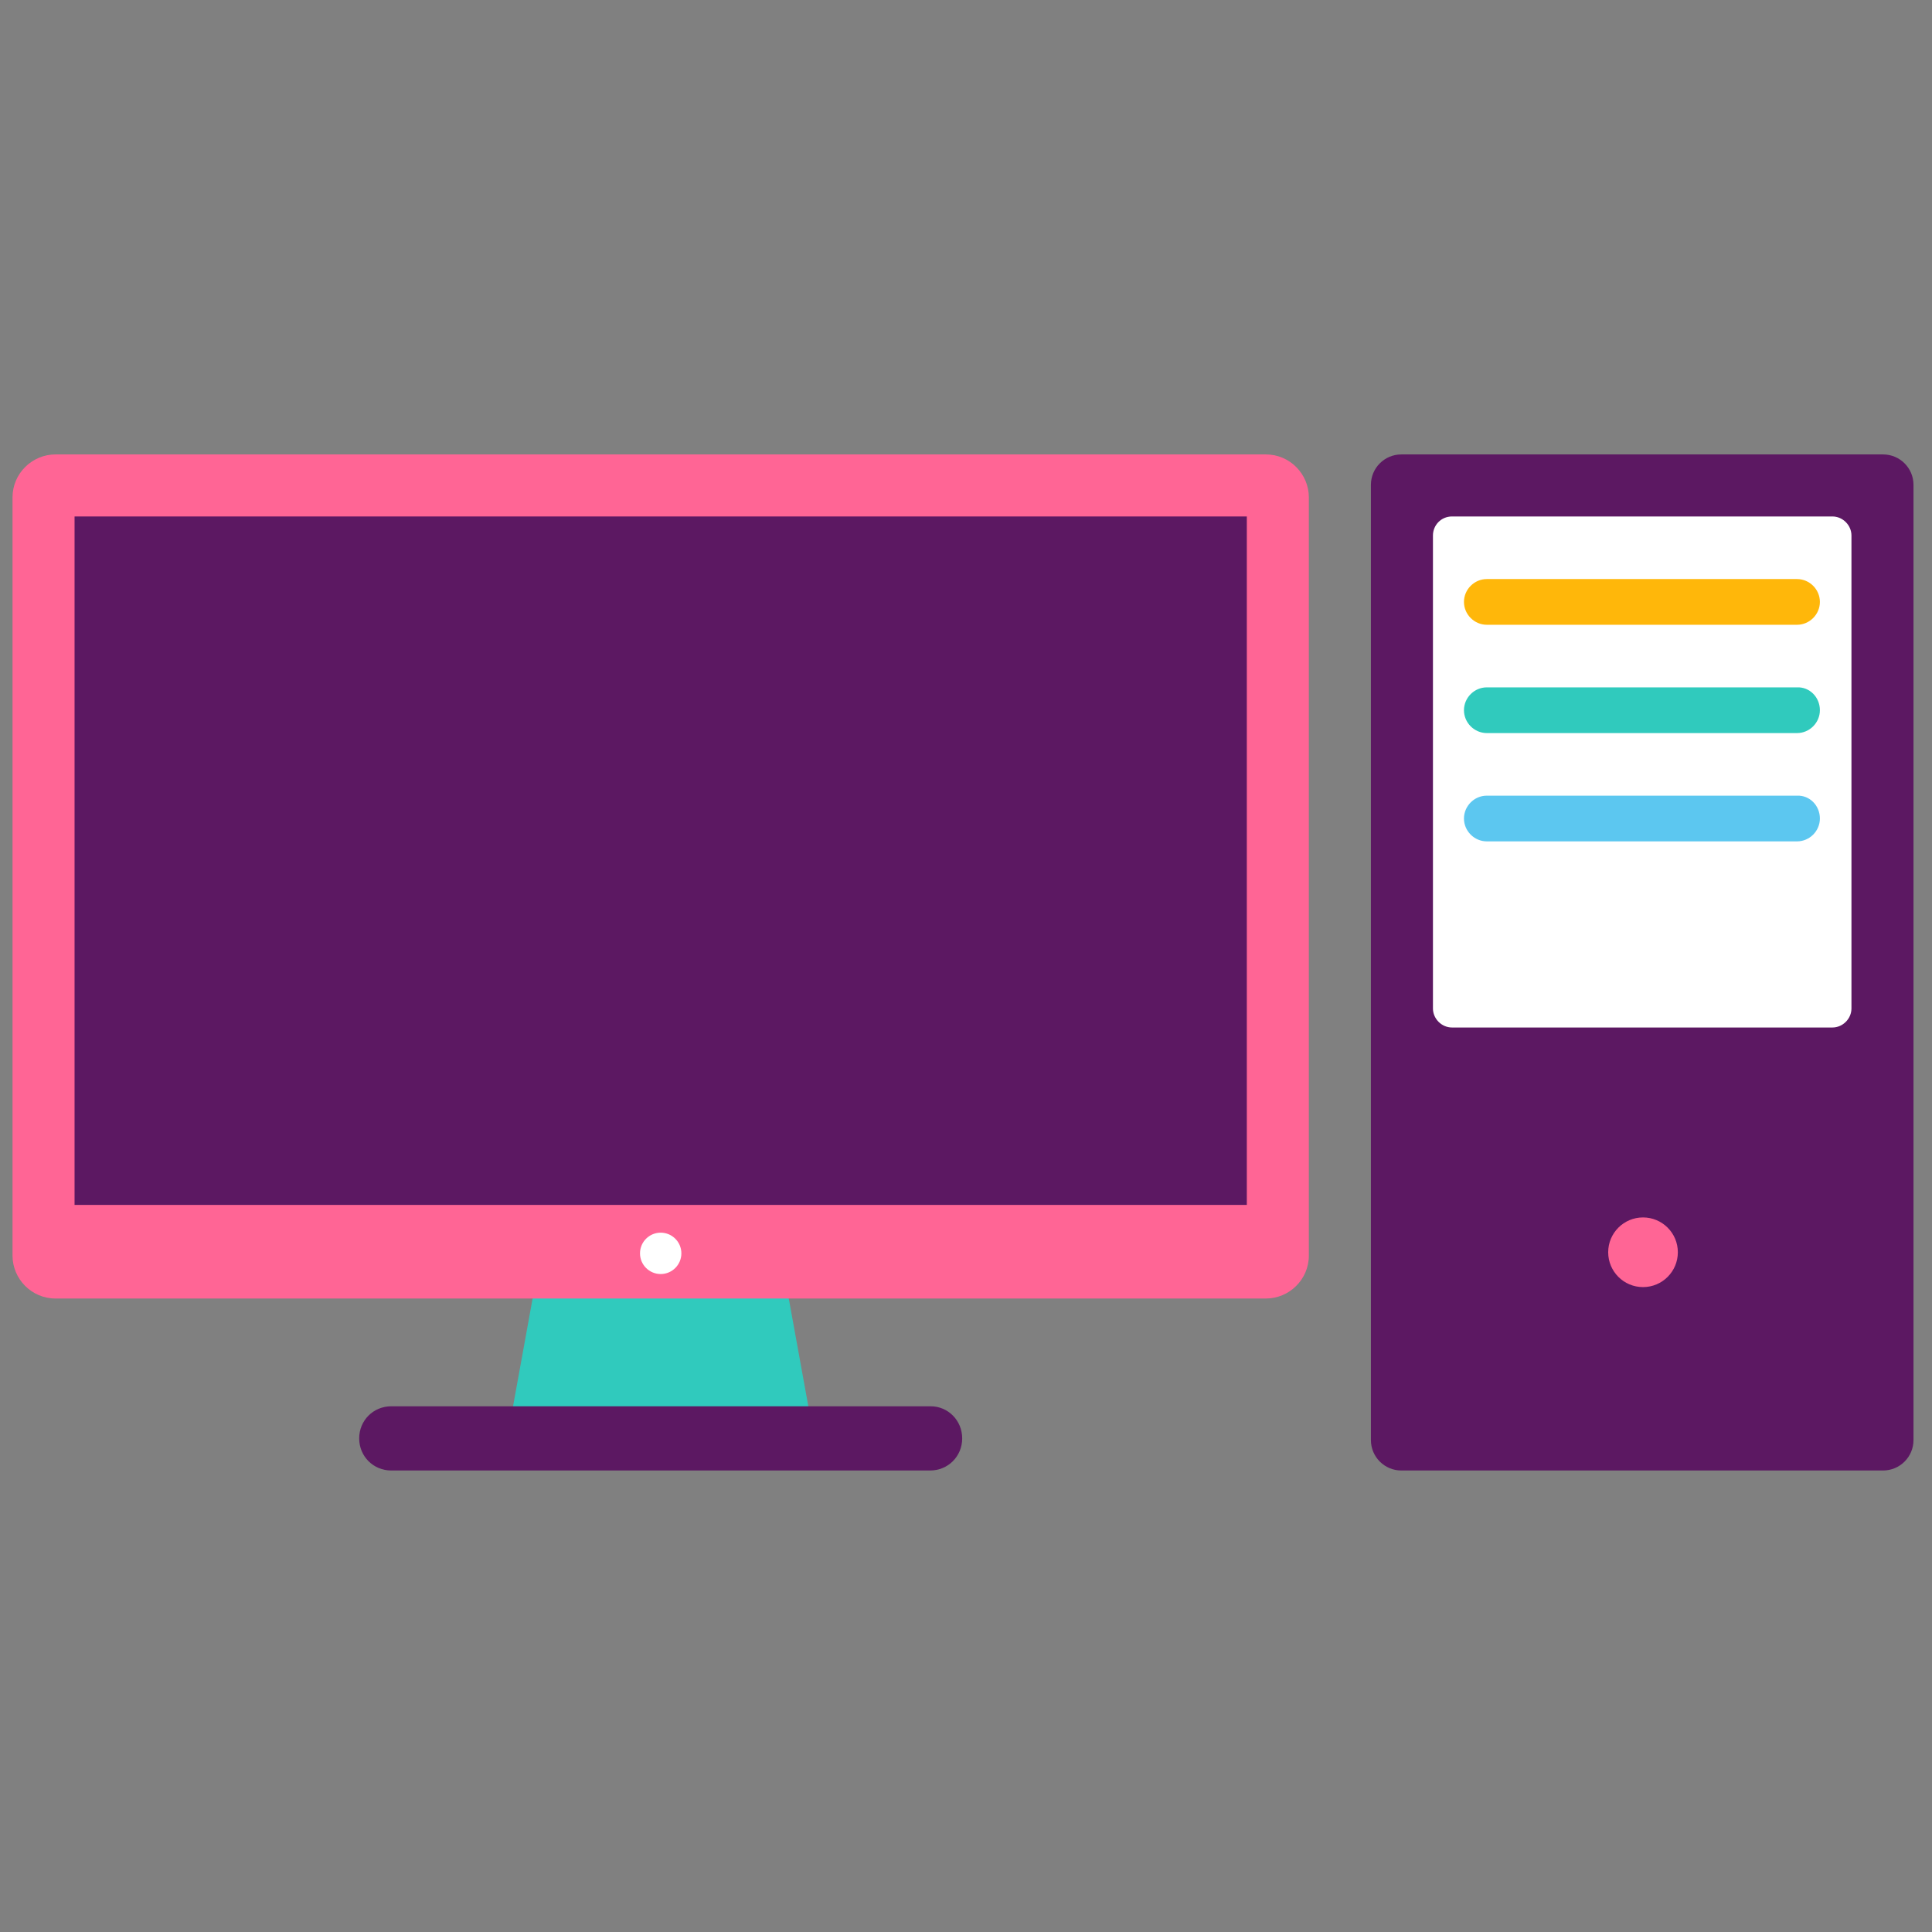 <?xml version="1.0" encoding="utf-8"?>
<!-- Generator: Adobe Illustrator 22.1.0, SVG Export Plug-In . SVG Version: 6.00 Build 0)  -->
<svg version="1.1" id="Layer_1" xmlns="http://www.w3.org/2000/svg" xmlns:xlink="http://www.w3.org/1999/xlink" x="0px" y="0px"
	 viewBox="0 0 355 355" style="enable-background:new 0 0 355 355;" xml:space="preserve">
<rect x="0" y="0" width="355" height="355" fill="#808080" stroke="none"/>
<style type="text/css">
	.st0{fill:#30CABD;}
	.st1{fill:#FF6595;}
	.st2{fill:#5C1862;}
	.st3{fill:#FFFFFF;}
	.st4{fill:#FFB70A;}
	.st5{fill:#5CC7F0;}
</style>
<g>
	<polygon class="st0" points="149.6,264.3 93.2,264.3 98.9,232.9 143.9,232.9 	"/>
	<path class="st1" d="M2.3,91.4v139.3c0,4.3,3.5,7.9,7.9,7.9h222.4c4.3,0,7.9-3.5,7.9-7.9V91.4c0-4.3-3.5-7.9-7.9-7.9H10.2
		C5.9,83.5,2.3,87,2.3,91.4z"/>
	<rect x="13.7" y="94.9" class="st2" width="215.4" height="126.5"/>
	<path class="st2" d="M176.8,264.3c0,3.3-2.6,5.9-5.9,5.9h-99c-3.3,0-5.9-2.6-5.9-5.9s2.6-5.9,5.9-5.9H171
		C174.2,258.4,176.8,261,176.8,264.3z"/>
	<circle class="st3" cx="121.4" cy="230.3" r="3.8"/>
	<g>
		<path class="st2" d="M251.9,89.1v175.5c0,3.1,2.5,5.6,5.6,5.6H346c3.1,0,5.6-2.5,5.6-5.6V89.1c0-3.1-2.5-5.6-5.6-5.6h-88.5
			C254.4,83.5,251.9,86,251.9,89.1z"/>
		<path class="st3" d="M263.3,98.4v86.9c0,1.9,1.6,3.5,3.5,3.5h69.9c1.9,0,3.5-1.6,3.5-3.5V98.4c0-1.9-1.6-3.5-3.5-3.5h-69.9
			C264.8,94.9,263.3,96.5,263.3,98.4z"/>
		<path class="st4" d="M334.4,110.6c0,2.3-1.9,4.2-4.2,4.2h-57c-2.3,0-4.2-1.9-4.2-4.2c0-2.3,1.9-4.2,4.2-4.2h57
			C332.5,106.4,334.4,108.3,334.4,110.6z"/>
		<path class="st0" d="M334.4,130.5c0,2.3-1.9,4.2-4.2,4.2h-57c-2.3,0-4.2-1.9-4.2-4.2s1.9-4.2,4.2-4.2h57
			C332.5,126.2,334.4,128.1,334.4,130.5z"/>
		<path class="st5" d="M334.4,150.4c0,2.3-1.9,4.2-4.2,4.2h-57c-2.3,0-4.2-1.9-4.2-4.2s1.9-4.2,4.2-4.2h57
			C332.5,146.1,334.4,148,334.4,150.4z"/>
		<circle class="st1" cx="301.9" cy="230.1" r="6.4"/>
	</g>
</g>
</svg>
